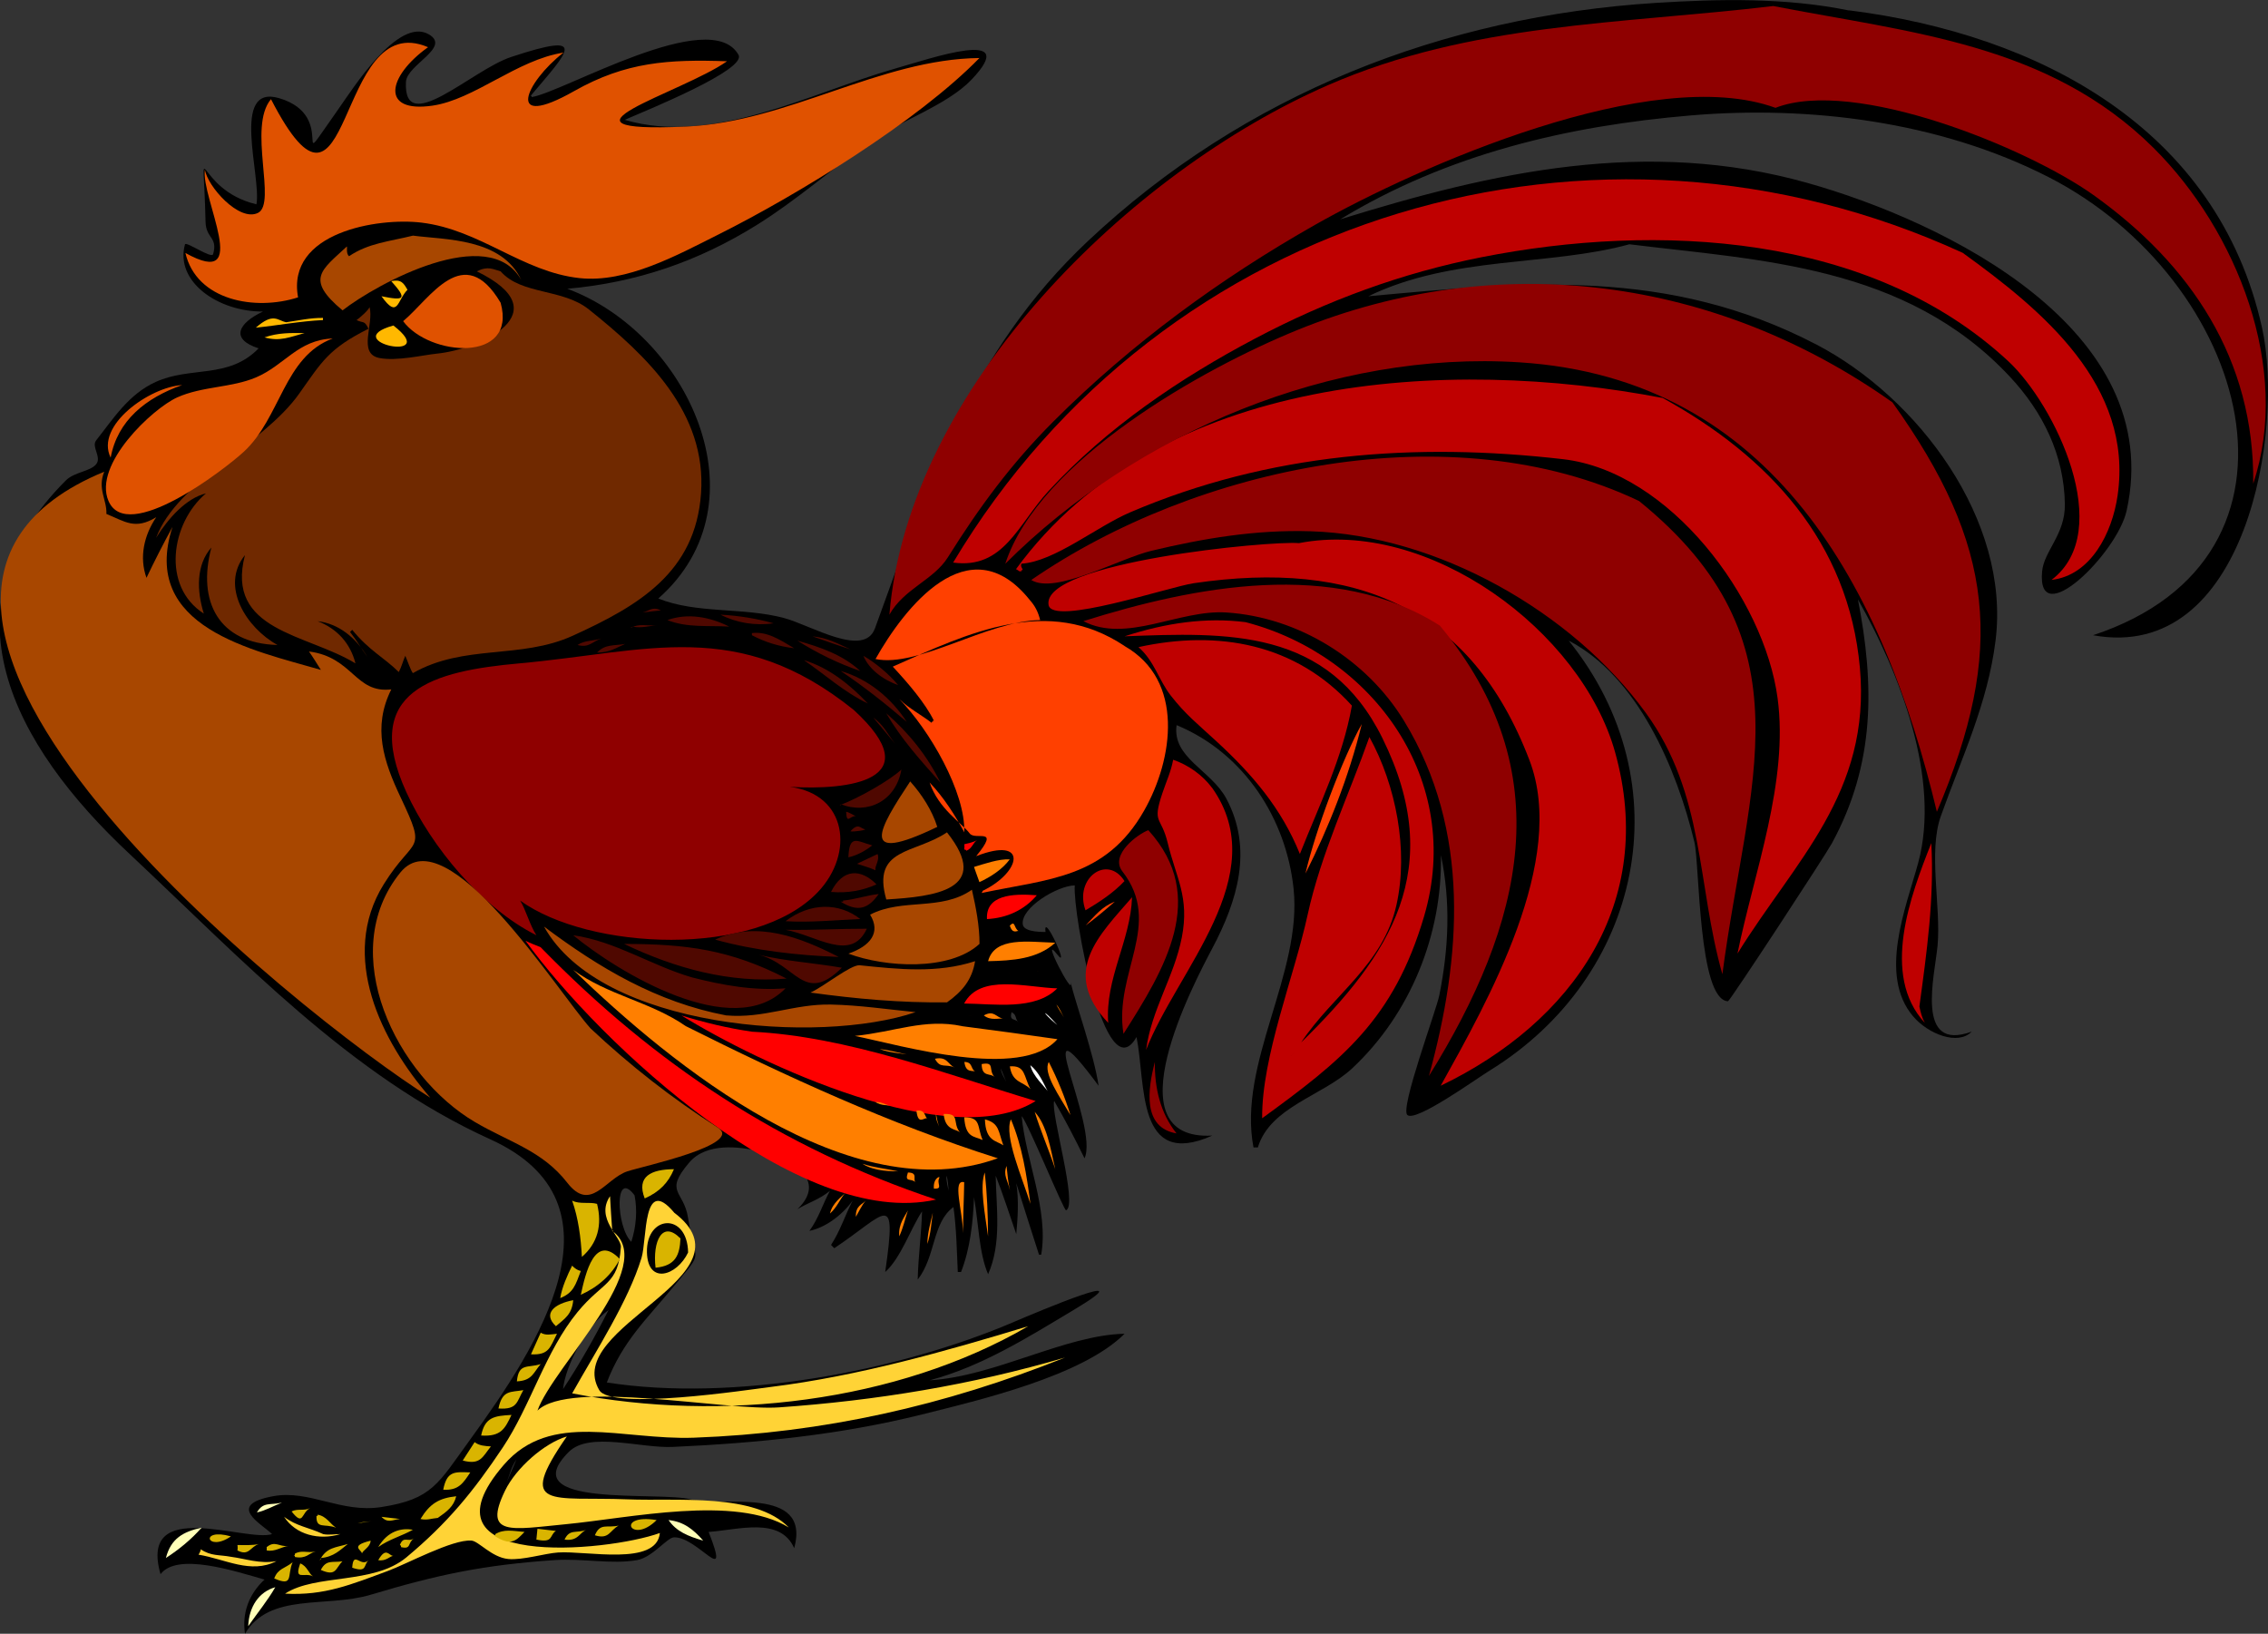 <?xml version="1.0" encoding="UTF-8" standalone="no"?>
<!-- Generator: Adobe Illustrator 12.0.0, SVG Export Plug-In . SVG Version: 6.00 Build 51448)  -->
<svg
    xmlns:inkscape="http://www.inkscape.org/namespaces/inkscape"
    xmlns:rdf="http://www.w3.org/1999/02/22-rdf-syntax-ns#"
    xmlns="http://www.w3.org/2000/svg"
    xmlns:cc="http://web.resource.org/cc/"
    xmlns:dc="http://purl.org/dc/elements/1.1/"
    xmlns:sodipodi="http://sodipodi.sourceforge.net/DTD/sodipodi-0.dtd"
    xmlns:svg="http://www.w3.org/2000/svg"
    xmlns:ns1="http://sozi.baierouge.fr"
    xmlns:xlink="http://www.w3.org/1999/xlink"
    id="Layer_1"
    style="enable-background:new 0 0 275.366 198.343"
    space="preserve"
    sodipodi:docname="gallo_di_profilo_archit_03r.svg"
    sodipodi:version="0.32"
    viewBox="0 0 275.366 198.343"
    version="1.1"
    inkscape:output_extension="org.inkscape.output.svg.inkscape"
    inkscape:version="0.45.1"
    sodipodi:docbase="/Users/johnolsen/Desktop/openclipart-0.20-pre/recovered-zerobyte-files/animals/birds"
  >
  <rect x="0" y="0" width="275.366" height="198.343" fill="#333333" stroke="none"/>
  <sodipodi:namedview
      id="base"
      bordercolor="#666666"
      inkscape:pageshadow="2"
      guidetolerance="10.0"
      pagecolor="#ffffff"
      gridtolerance="10.0"
      objecttolerance="10.0"
      borderopacity="1.0"
      inkscape:window-height="480"
      inkscape:pageopacity="0.0"
      inkscape:window-width="640"
  />
  <path
      id="path5"
      style="clip-rule:evenodd;fill-rule:evenodd"
      d="m224.53 1.256c22.99 2.918 44.719 14.281 50.109 38.523 2.754 12.382-1.899 40.738-20.518 37.341 28.804-9.512 18.9-43.198-5.392-55.616-13.346-6.823-29.192-8.693-43.401-7.494-15.055 1.271-29.577 4.702-42.613 12.622 18.601-5.772 37.186-9.924 56.725-4.426 16.76 4.716 43.611 17.824 38.761 39.794-1.144 5.18-10.953 14.829-10.26 7.363 0.229-2.472 2.819-4.485 2.762-8.152-0.094-5.95-2.631-11.157-6.708-15.514-12.644-13.51-30.283-14.076-46.164-16.041-9.758 2.688-21.477 1.361-31.696 6.311 19.091-1.75 36.341-3.533 54.385 5.851 12.326 6.41 23.601 21.327 21.767 35.96-0.959 7.655-4.08 14.129-6.643 21.3-1.549 4.336 0.036 10.997-0.395 15.711-0.331 3.641-2.802 13.007 4.144 10.452-1.655 1.72-5.264 0.31-7.103-1.84-4.263-4.983-0.873-13.239 0.594-18.604 2.799-10.243-2.263-23.146-7.302-32.016 2.008 10.361 2.104 19.908-3.155 29.583-0.824 1.516-12.413 19.205-12.626 19.195-3.618-0.169-3.434-16.646-4.078-19.327-2.142-8.914-6.892-20.114-15.256-24.455 14.004 17.421 8.859 40.832-9.602 52.197-1.639 1.009-8.986 6.304-9.995 5.39-0.905-0.82 3.507-12.664 3.881-14.527 1.146-5.721 1.396-11.281 0.197-17.027 0.196 9.623-3.719 19.316-10.785 25.902-3.578 3.335-9.958 4.661-11.443 9.598-0.016-0.019-0.52-0.012-0.526 0-1.949-10.169 5.95-21.154 4.866-31.423-0.889-8.423-5.946-16.435-14.203-19.854-0.559 3.979 4.199 5.458 6.049 8.941 3.271 6.158 1.314 12.427-1.708 18.145-2.184 4.131-12.407 23.437 0 22.745-9.289 4.13-8.047-6.236-9.207-11.965-3.829 6.741-7.762-15.119-7.498-18.406-2.079 0.023-6.581 2.702-6.313 4.733 0.138 1.046 2.759 0.894 2.763 0.92-0.353-2.652 3.052 4.812 1.446 2.76-2.27-2.9 2.132 5.61 1.58 3.288 0.629 2.642 2.856 8.81 3.418 12.622-8.915-12 0.117 4.892-1.71 8.809-1.155-2.357-2.357-4.692-3.683-6.968-0.475 1.401 2.918 12.63 1.447 13.279-0.253 0.111-4.606-10.558-5.392-11.438 0.433 5.129 3.313 11.459 2.366 16.829h-0.263c-0.916-2.894-1.868-5.786-2.762-8.678 0.346 2.048 0.157 4.464 0 6.179-0.822-2.354-1.569-4.735-2.498-7.099 0.077 3.988 0.737 8.215-0.92 11.964-1.101-2.522-1.17-6.229-1.71-9.335-0.122 3.038-0.468 6.231-1.578 9.072 0-0.002-0.387-0.012-0.395 0-0.114-2.536-0.163-5.322-0.525-7.889-2.599 1.901-2.127 5.975-4.341 8.808 0.064-2.787 0.447-5.496 0.527-8.281-1.4 2.113-2.553 5.629-4.472 7.362 1.457-10.173 0.176-7.125-6.183-2.893-0.13-0.132-0.261-0.264-0.393-0.396 1.141-1.749 1.683-3.582 2.629-5.391-1.356 1.865-3.365 3.295-5.26 3.683 1.125-1.512 1.692-3.431 2.499-4.865-1.294 1.075-2.692 1.453-3.946 2.234 3.664-3.542-0.568-6.185-4.866-7.1-2.11-0.449-6.166-1.057-8.287 1.447-3.099 3.659-0.65 3.335-0.131 6.705 0.887 5.765 2.042 3.723-1.71 8.284-3.286 3.995-6.2 6.628-8.155 11.701 15.329 2.387 35.293-1.29 49.453-7.363 2.813-1.207 16.305-6.881 7.233-1.445-5.545 3.321-11.181 6.873-17.492 8.546 7.965-0.483 16.429-5.499 23.672-5.655-5.13 5.143-17.67 8.065-24.593 9.797-9.922 2.481-20.05 3.479-30.25 3.943-3.921 0.179-10.137-1.886-12.626 0.593-6.946 6.915 11.133 4.739 14.795 5.784 3.501 0.998 14.661-1.805 12.562 5.916-1.701-3.845-6.755-2.229-10.391-1.972 2.763 7.022-1.299 0.559-4.208 0.656-0.843 0.028-2.597 2.424-4.472 2.762-3.03 0.546-6.681-0.227-9.996 0-8.693 0.593-14.2 1.766-22.358 4.207-5.407 1.618-12.282-0.299-15.256 4.733-0.388-2.507 0.487-4.839 2.368-6.573-3.733-1.068-10.601-3.316-12.626-0.658-2.709-9.453 10.386-3.847 13.546-4.863-1.271-1.257-5.7-3.52 0.132-4.603 4.391-0.815 8.231 2.087 13.152 1.316 6.172-0.967 6.844-2.797 10.785-8.22 8.251-11.354 19.548-28.656 2.434-36.419-17.092-7.753-30.196-21.895-43.731-34.578-14.382-13.409-23.11-30.136-7.817-45.412 1.052-1.051 2.943-1.067 3.683-1.972 0.706-0.861-0.612-2.119 0-2.893 2.119-2.682 3.933-5.595 7.233-7.099 4.257-1.94 8.836-0.312 12.495-4.076-3.525-1.132-2.439-3.077 0.526-4.47-5.409 0.04-10.713-3.604-9.47-8.152 0.113-0.415 3.247 1.795 3.419 1.183 0.593-2.1-0.876-1.863-0.921-3.944-0.255-11.927-1.551-3.924 6.181-2.104 0.615-3.412-3.185-14.645 2.762-12.885 7.456 2.206 0.926 10.182 7.103 1.447 1.804-2.552 7.319-11.341 11.047-9.204 2.782 1.595-2.661 3.688-2.762 5.785-0.328 6.793 7.986-1.444 12.758-3.024 9.647-3.194 6.918-0.676 2.367 4.732 0.132-0.044 0.176 0 0.132 0.132 3.793-0.565 21.748-11.152 25.121-5.127 1.012 1.807-11.11 6.719-13.811 7.888 10.699 3.179 22.677-3.323 32.683-6.179 4.57-1.304 15.538-5.107 9.404 1.315-2.953 3.091-8.677 4.985-12.232 7.494-4.666 3.293-8.942 7.09-13.808 10.124-7.132 4.447-14.642 7.012-23.017 7.757 14.605 5.407 24.278 25.93 11.047 37.603 4.647 1.875 10.285 1.04 15.257 2.367 3.285 0.877 9.721 4.894 11.047 1.249 6.376-17.52 11.642-33.635 25.844-47.003 18.969-17.854 43.156-27.3 68.983-28.925 7.71-0.485 15.79-0.645 23.42 0.919m-100.88 122.8c-0.396-0.465-1.065-0.066-0.79-1.184 0.66 0.33 0.4 0.72 0.79 1.18m-1.45 7.23c-0.213-0.469-0.562-0.92-0.658-1.578 0.22 0.42 0.47 1.15 0.66 1.58m2.63-12.75c-0.67-0.76-0.78-0.89 0 0m-3.94-0.4c-0.12 0.04-0.75 0.22 0 0m-5.66 26.43c-0.003-0.028-0.354-1.347-0.264-1.84 0.2 0.61 0.18 1.16 0.26 1.84m-53.658 35.37c0.394-0.976 0.533-1.838 1.184-2.761-0.361 0.89-0.797 1.8-1.184 2.76m6.84-11.31c0.293-2.854 2.776-7.599 5.524-9.597-1.664 3.3-3.486 6.51-5.524 9.6m8.679-23.53c0.371 1.86 0.187 3.883-0.394 5.653-1.844-1.83-2.072-8.94 0.394-5.65"
  />
  <path
      id="path7"
      style="fill:#702900;clip-rule:evenodd;fill-rule:evenodd"
      d="m60.783 32.943c2.545 2.882 7.492 2.049 10.717 4.626 7.033 5.622 14.307 12.501 13.615 22.327-0.675 9.595-7.578 13.646-15.586 17.289-6.336 2.883-13.204 0.987-19.399 4.536-0.251-0.289-0.721-1.676-0.921-2.104-0.274 0.59-0.436 1.308-0.789 1.972-1.845-1.816-3.586-2.589-5.656-5.127-0.088 0.087-0.176 0.175-0.263 0.263 0.771 0.986 1.406 2.057 2.104 3.024-1.368-2.278-3.432-4.032-6.05-4.338 2.366 0.899 3.995 2.698 4.603 5.127-5.911-3.618-15.833-3.9-13.415-13.148-3.048 3.763 0.174 8.836 3.946 10.913-7.144-0.186-9.773-5.285-8.023-11.833-1.866 2.111-1.789 5.241-0.92 8.021-5.166-3.305-3.986-11.007 0.263-14.594-2.394 0.585-4.582 3.02-6.05 5.39 2.557-6.864 12.951-11.264 17.361-17.487 2.803-3.955 3.577-5.45 8.417-7.889-0.502-1.064-0.608-0.642-1.447-1.052 0.32-0.207 1.48-1.222 1.579-1.577 0.556 2.051-1.472 5.649 1.183 6.179 2.098 0.419 5.354-0.365 6.97-0.526 5.252-0.521 15.155-4.995 4.866-9.993 1.385-0.695 1.989-0.239 2.895 0.001"
  />
  <path
      id="path9"
      style="fill:#FFB800;clip-rule:evenodd;fill-rule:evenodd"
      d="m49.472 35.179c-1.274 1.291-1.122 3.614-3.156 0.788 2.831 0.573 3.146 0.351 1.184-1.84 1.235-0.248 1.512 0.263 1.972 1.052m-14.73 3.944c1.52-0.217 2.958-0.547 4.472-0.527v0.263c-2.744 0.125-5.439 0.648-8.154 0.921 2.144-1.883 2.619-0.871 3.682-0.657m2.237 1.315c-1.765 0.467-2.969 1.056-4.867 0.525 1.655-0.582 3.18-0.546 4.867-0.525m10.784-0.921c6.004 4.653-6.965 1.945 0 0"
  />
  <path
      id="path11"
      style="clip-rule:evenodd;fill-rule:evenodd"
      d="m35.663 43.33c-1.93 5.121-9.509 9.719-14.599 7.494 7.043-0.241 10.169-3.837 14.599-7.494"
  />
  <path
      id="path13"
      style="fill:#E05200;clip-rule:evenodd;fill-rule:evenodd"
      d="m22.116 46.748c-4.407 1.55-7.841 4.291-8.681 8.81-1.928-3.917 4.782-8.587 8.681-8.81m38.667-9.992c2.042 7.364-8.668 6.522-11.837 2.235 3.276-2.716 7.356-9.814 11.837-2.235m-20.386 4.339c-5.924 2.191-6.31 9.627-10.814 13.765-2.382 2.188-14.151 11.228-16.411 5.957-1.899-4.43 5.368-11.237 8.349-12.573 3.029-1.357 6.58-1.164 9.538-2.416 3.517-1.488 5.085-4.566 9.338-4.733m11.575-35.368c-4.944 3.537-5.825 8.019 0.526 7.1 5.106-0.739 10.245-5.556 15.915-6.442-4.67 3.648-7.166 9.466 1.285 4.679 6.311-3.574 11.503-3.872 18.574-3.627-5.488 3.858-23.178 8.744-4.993 7.93 12.417-0.556 23.576-8.196 35.637-8.324-7.448 7.644-22.034 16.602-31.729 21.447-4.923 2.461-11.122 5.891-16.827 5.272-6.955-0.755-12.021-5.864-19.178-6.734-5.257-0.64-16.446 1.152-14.993 9.072-5.202 1.679-12.333 0.393-13.678-5.391 8.205 4.578 1.832-6.731 2.368-10.124 0.281 2.001 4.146 6.397 6.444 5.259 2.327-1.153-1.275-10.422 1.578-13.805 9.998 19.373 7.658-11.19 19.067-6.312"
  />
  <path
      id="path15"
      style="fill:#4F0800;clip-rule:evenodd;fill-rule:evenodd"
      d="m107.47 75.805c0.97-1.63 0.22-0.368 0 0"
  />
  <path
      id="path17"
      style="fill:#BF0000;clip-rule:evenodd;fill-rule:evenodd"
      d="m151.27 75.542c15.421 4.033 26.5 19.184 21.636 35.696-3.707 12.584-10.016 17.499-19.663 24.521-0.071-7.441 3.896-17.242 5.524-24.718 1.6-7.34 4.982-14.467 7.496-21.563 3.231 5.855 4.766 13.734 3.288 20.378-1.619 7.283-7.693 10.879-11.572 16.698 10.807-10.593 17.723-21.042 9.862-36.945-6.612-13.377-18.793-12.833-31.302-12.358 4.99-1.621 9.88-2.343 14.72-1.715m-14.73 31.428c-1.337 1.435-3.071 2.564-4.733 3.549-1.42-3.89 2.65-6.84 4.73-3.55m0.92 1.97c-0.181 5.282-3.29 9.872-2.893 15.251-5.87-6.22-1.06-10.67 2.89-15.25m9.73-13.281c7.485 10.614-4.331 22.221-8.024 31.817 0.652-4.923 3.411-8.897 4.341-13.675 0.949-4.879-0.689-7.197-1.71-11.438-0.815-3.386-1.919-2.263-0.657-6.048 0.493-1.48 1.044-2.602 1.315-4.076 1.85 0.652 3.53 1.821 4.73 3.423m16.97-9.993c-1.127 6.368-3.963 12.06-6.313 18.014-2.248-5.559-5.759-9.647-10.127-13.676-2.345-2.163-3.732-3.238-5.524-5.521-1.504-1.916-1.977-4.173-3.946-5.917 9.73-2.137 19.11-0.4 25.91 7.1m-6.45-19.721c15.71-3.072 34.287 10.634 38.405 25.375 5.104 18.271-5.146 32.777-21.175 40.495 5.739-10.318 15.413-27.371 10.783-39.51-7.121-18.672-21.278-24.369-40.771-21.497-2.993 0.441-17.208 5.253-17.622 2.629-0.82-5.193 26.96-7.809 30.38-7.497m44.19-17.619c12.869 7.075 22.563 17.503 23.937 32.738 1.374 15.236-7.938 23.494-14.862 34.711 2.003-9.869 6.238-20.853 4.868-31.029-1.625-12.073-13.076-27.495-26.043-28.991-17.957-2.071-35.705-0.759-52.542 6.442-4.136 1.769-9.19 5.979-13.217 6.245-0.178 0.371 0.218 0.638 0.131 0.789-0.131-0.043-0.175 0-0.131 0.131h-0.264c0.013-0.039-0.415-0.258-0.395-0.263 17.39-23.82 52.56-25.768 78.5-20.778m36.44-17.618c9.663 6.968 20.731 16.108 18.808 29.451-0.658 4.563-3.25 9.711-8.022 10.255 7.828-5.945 0.401-21.302-5.262-26.558-16.795-15.588-42.688-16.811-63.918-12.622-9.72 1.918-18.748 5.255-27.487 9.861-9.179 4.836-18.063 10.87-25.12 18.539-3.716 4.038-5.42 9.514-11.575 8.677 25.38-42.502 78.02-58.043 122.58-37.603m-5.26 91.512c0.154 0.707 0.307 1.35 0.657 1.972-5.377-5.804-1.744-15.451 0.787-21.825 0.37 6.72-0.55 13.22-1.45 19.86"
  />
  <path
      id="path19"
      style="fill:#FF4000;clip-rule:evenodd;fill-rule:evenodd"
      d="m136.54 78.435c7.298 4.162 5.938 13.694 2.368 19.984-4.679 8.243-11.697 8.294-19.728 9.993-0.03 0.018 0.188-0.264 0.132-0.264 4.706-2.266 5.561-6.687-0.789-4.207 2.979-3.643-0.097-1.837-0.79-2.76-0.954-1.27-3.765-2.936-4.865-6.181 1.687 1.758 3.127 4.02 4.208 6.048 0.157-4.853-4.211-12.425-7.891-16.172 1.18 1.141 2.783 1.978 3.946 2.893-0.043-0.131 0-0.175 0.132-0.131-0.044-0.131 0-0.175 0.13-0.131-1.058-2.146-3.105-4.538-4.998-6.575 9.17-4.08 18.82-8.737 28.15-2.499m-11.57-5.654c0.701 0.783 1.052 1.467 1.315 2.498-6.519 0.121-14.788 5.812-19.991 4.733 3.44-6.127 11.3-16.361 18.68-7.231"
  />
  <path
      id="path21"
      style="fill:#4F0800;clip-rule:evenodd;fill-rule:evenodd"
      d="m107.34 76.068c-0.29 1.011-0.29 1.011 0 0"
  />
  <path
      id="path23"
      style="fill:#8F0000;clip-rule:evenodd;fill-rule:evenodd"
      d="m103.66 86.192c9.359 8.587-0.683 9.768-7.76 9.334 6.976 0.903 7.833 8.093 3.42 12.755-7.624 8.055-27.789 7.102-36.168 1.051 0.656 1.022 1.17 2.98 1.973 4.208-6.6-3.293-12.743-10.702-15.783-17.356-5.679-12.427 3.398-14.716 13.678-15.645 15.665-1.416 26.544-5.686 40.64 5.653m39.19 51.408c-4.152-0.702-3.511-5.344-2.631-8.677-0.05 3.13 0.66 6.22 2.63 8.68m-3.42-36.81c7.344 8.079 1.977 16.868-3.024 24.718-1.201-7.442 4.867-13.292-0.132-19.723-1.57-2.02 1.92-4.56 3.15-5m35.38-24.853c14.77 17.728 10.185 36.194-1.314 54.695 3.953-14.341 5.135-29.758-3.025-43.125-4.54-7.437-12.818-12.584-21.57-13.148-5.762-0.372-12.113 3.783-17.36 1.052 13.43-4.22 30.49-7.608 43.26 0.528m24.2-15.121c21.123 17.092 13.174 34.152 10.128 57.456-3.124-10.987-2.102-21.837-9.31-31.744-8.923-12.264-25.311-21.549-40.669-22.03-6.735-0.211-13.065 0.875-19.334 2.366-3.866 0.92-11.683 5.359-14.598 3.549 19.99-13.788 51.13-20.389 73.78-9.595m30.78-11.964c12.409 17.335 13.775 30.002 5.392 49.699-6.502-27.18-19.864-52.575-50.636-54.563-22.721-1.468-46.532 8.517-62.472 24.455 4.076-12.534 23.925-23.695 35.511-28.399 24.48-9.939 50.85-6.337 72.21 8.808m-14.47-48.121c16.613 3.229 33.395 4.547 46.164 17.223 10.108 10.034 16.772 26.796 12.101 40.759 0.183-15.083-7.599-26.616-19.4-35.039-8.071-5.76-29.054-14.3-38.602-10.584-14.956-5.443-43.372 7.106-55.896 14.2-11.479 6.502-22.329 14.429-31.762 23.864-5.097 5.098-9.022 10.422-12.823 16.5-1.736 2.775-5.345 3.81-7.102 6.968 2.283-27.582 29.29-53.835 53.266-64.292 17.35-7.57 35.39-7.384 54.05-9.599"
  />
  <path
      id="path25"
      style="fill:#FF4000;clip-rule:evenodd;fill-rule:evenodd"
      d="m165.34 87.901c-1.58 6.464-4.065 12.665-6.838 18.146 1.21-5.29 4.58-14.143 6.84-18.149m-33.54 24.459c1.129-1.166 1.97-2.288 3.551-2.892-1.06 0.92-2.33 2.01-3.55 2.89"
  />
  <path
      id="path27"
      style="fill:#FF0000;clip-rule:evenodd;fill-rule:evenodd"
      d="m118.65 101.97c-0.548 0.372-0.596 1.023-1.315 1.315-0.057-0.119-0.144-0.163-0.263-0.132 0.017-0.176 0.049-0.488 0-0.656 0.47-0.12 1.16-0.24 1.57-0.52m7.24 6.71c-1.512 1.792-3.633 2.767-6.051 2.893-0.15-2.91 3.03-3.13 6.05-2.89m2.49 11.3c-2.707 2.727-7.652 1.87-11.311 1.842 1.93-3.66 7.55-1.95 11.31-1.84m-37.084 5.26c11.608 0.571 23.38 5.095 34.457 8.416-10.336 6.445-33.576-4.55-43.006-10.388 2.799 0.87 5.654 1.55 8.552 1.97m-25.647-10.25c13.826 14.172 29.185 24.361 48.005 30.634-16.485 3.727-40.742-18.846-49.846-31.425 0.609 0.32 1.21 0.52 1.845 0.79"
  />
  <path
      id="path29"
      style="fill:#A84700;clip-rule:evenodd;fill-rule:evenodd"
      d="m71.7 124.85c4.767 4.479 9.929 8.529 15.446 12.037 3.239 2.06-9.078 4.691-10.974 5.318-2.69 0.89-4.448 5.052-7.3 1.381-3.022-3.891-7.004-4.903-11.182-7.351-9.536-5.586-16.999-20.565-9.073-30.318 5.643-6.949 19.06 14.46 23.083 18.93m43.27-3.16c-5.611 0.069-11.02-0.425-16.572-1.184 1.578-0.687 4.916-3.428 5.987-3.316 4.724 0.488 9.401 0.999 14.004-0.496-0.37 2.29-1.59 3.7-3.41 5m-26.831 1.58c4.596 0.412 8.216-1.412 12.759-1.315 3.405 0.072 6.869 0.584 10.258 0.922-11.764 3.994-38.248 1.996-45.112-10.388 6.749 5.06 13.714 9.18 22.091 10.78m30.781-8.68c-3.617 3.339-11.461 2.858-15.914 1.184 2.671-0.928 3.966-2.557 2.631-4.733 3.958-2.042 8.61-0.401 12.362-3.024 0.48 2.11 0.93 4.4 0.92 6.57m-3.95-13.54c5.564 7-1.571 7.808-7.365 8.151-1.81-6.32 3.47-5.51 7.37-8.15m-1.18-0.66c-9.763 4.702-7.071 0.195-3.289-5.522 1.42 1.591 2.65 3.489 3.29 5.522m-100.88-37.995c2.269 0.921 3.479 1.97 6.049 0.394-1.485 2.208-2.085 4.857-1.183 7.363 0.936-1.974 2.052-4.16 3.157-6.179-3.984 12.231 9.827 14.97 18.017 17.355-0.488-0.765-0.939-1.517-1.446-2.235 5.377 0.694 5.578 5.119 9.996 4.601-2.318 4.625-0.927 8.75 1.13 13.104 3.285 6.953 1.668 4.573-2.051 10.563-5.432 8.748-0.307 19.036 5.655 25.902-15.588-9.773-78.636-59.897-39.587-75.996-0.855 2.106 0.334 3.377 0.263 5.131m37.22-33.791c3.91 0.517 10.767 0.277 13.152 5.391-3.901-7.004-17.524 0.437-21.702 3.682-4.546-3.789-2.589-4.858 0.526-7.757 0.066 0.058-0.127 0.863 0.263 1.184 2.346-1.592 4.882-1.787 7.761-2.5"
  />
  <path
      id="path31"
      style="fill:#4F0800;clip-rule:evenodd;fill-rule:evenodd"
      d="m84.062 118.67c3.649 0.937 7.483 1.633 11.311 1.315-6.356 6.563-20.388-1.987-25.777-6.442 5.186 0.74 9.476 3.69 14.466 5.13m11.443 0.13c-6.874 0.599-13.568-1.253-19.729-4.208 7.571 0.01 12.87 0.69 19.729 4.21m6.705-1.32c-4.593 4.556-5.571-0.475-10.127-1.578 3.304 0.79 6.741 0.99 10.127 1.58m-0.39-1.31c-5.023-0.198-10.157-0.765-14.993-2.104 5.076-2.35 10.414-0.25 14.993 2.1m3.42-3.42c-1.896 4.122-6.111 0.803-9.865 0.13 3.318 0.06 6.545-0.14 9.865-0.13m-0.79-1.18c-3.051 0.119-6.041 0.451-9.077 0.263 2.989-2.28 6.507-2.28 9.077-0.26m2.23-3.03c-1.214 1.719-2.478 2.271-4.603 0.92 0.025-0.004 0.45 0.05 0.262-0.132 1.49-0.13 2.94-0.66 4.34-0.79m-0.26-1.18c-1.654 0.756-3.49 1.091-5.524 0.921 1.45-2.91 3.65-2.81 5.52-0.92m-0.13-1.71c-0.669-0.322-1.363-0.491-2.236-0.788 0.833-0.395 1.666-0.788 2.499-1.183 0.29 0.77-0.35 1.39-0.26 1.97m-0.39-3.02c-0.763 0.61-1.843 1.233-2.894 1.446 0.11-2.88 1.08-1.93 2.89-1.45m-0.93-1.97c0.451 0.082-1.37 0.371-1.71 0.262 0.95-1.073 1.2-0.36 1.71-0.26m-1.05-1.583c-0.711-0.07-1.12 1.08-1.183-0.526 0.35 0.038 1.04 0.512 1.18 0.526m5.53-5.653c-0.66 3.813-4.081 5.498-7.365 4.207 0.043 0.132 0 0.175-0.133 0.131 2.37-0.892 6.11-3.042 7.5-4.338m-4.08-8.02c-2.921-1.401-5.137-3.477-7.761-5.26 3.091 0.932 5.631 3.013 7.761 5.26m-0.92-3.945c-2.659-0.91-5.205-2.158-7.629-3.682 2.813 0.789 5.519 1.725 7.629 3.682m-1.19-2.63c-1.581-0.496-2.93-0.991-4.603-1.577 1.803 0.172 3.063 0.885 4.603 1.577m5.79 4.339c-1.899-0.654-3.601-2.003-4.209-3.55 1.42 0.823 3.07 2.173 4.21 3.55m1.05 4.471c-2.578-2.201-5.246-4.324-8.022-6.18 3.39 0.987 6.13 3.291 8.02 6.18m-1.44 2.629c-0.864-1.062-1.753-2.104-2.629-3.155 1.24 0.878 1.72 1.961 2.63 3.155m5.52 4.733c-2.389-2.653-4.778-5.319-6.577-8.415 2.74 2.375 5 5.2 6.58 8.415m-38.272-16.829c-1.096 0.467-1.896 1.068-3.419 1.052 1.013-1.057 2.036-0.8 3.419-1.052m1.973-0.92c-0.354 0.149-1.199 0.505 0 0m1.842-1.315c-0.984 0.039-1.827 0.353-2.894 0.132-0.057 0.118-0.144 0.162-0.262 0.131 1.11-0.519 1.948-0.216 3.156-0.263m-1.71-1.578c0.875-0.199 1.145-0.76 2.236-0.263-0.745 0.088-1.491 0.175-2.236 0.263m10.52 1.709c-2.56-0.149-5.112 0.167-7.496-0.789 2.45-0.881 5.135-0.398 7.496 0.789m5.394-0.395c-2.23 0.316-4.515-0.057-6.444-1.052 2.226 0.121 4.431 0.481 6.444 1.052m2.499 3.025c-1.883-0.226-3.512-0.736-5.129-1.578v-0.263c1.787-0.22 3.292 0.73 5.129 1.841m-23.411-1.183c-1.156 0.392-1.477 1.168-2.894 0.789 0.882-0.589 1.735-0.442 2.894-0.789"
  />
  <path
      id="path33"
      style="fill:#FF7F00;clip-rule:evenodd;fill-rule:evenodd"
      d="m83.273 124.58c12.196 6.107 24.855 11.928 37.878 16.04-17.882 6.439-39.544-11.266-51.556-22.878 4.198 3.1 9.375 3.85 13.679 6.84m33.537 0c3.974 0.515 7.893 1.046 11.574 1.577-4.448 5.034-18.937 0.762-24.593-0.394 4.78-0.47 8.47-2.15 13.02-1.19m11.31-10.12c-2.182 1.998-5.254 2.17-8.153 2.235 0.79-3.01 4.87-2.34 8.15-2.24m-5.52-10.12c-0.89 1.205-2.304 2.132-3.684 2.762-0.243-0.642-0.488-1.381-0.657-1.842 1.25-0.37 2.99-0.99 4.34-0.92"
  />
  <path
      id="path35"
      style="fill:#FFFFFF;clip-rule:evenodd;fill-rule:evenodd"
      d="m128.38 124.45c-1.97-1.62-1.98-2.22 0 0"
  />
  <path
      id="path37"
      style="clip-rule:evenodd;fill-rule:evenodd"
      d="m156.66 128.26c0.93-0.94 0.26-0.25 0 0"
  />
  <path
      id="path39"
      style="fill:#FFFFFF;clip-rule:evenodd;fill-rule:evenodd"
      d="m127.2 132.47c-0.37-0.582-1.814-1.812-2.104-3.154 0.98 0.79 1.47 1.92 2.1 3.15"
  />
  <path
      id="path41"
      style="fill:#FF7F00;clip-rule:evenodd;fill-rule:evenodd"
      d="m102.61 144.83c-0.654 0.803-0.994 1.747-1.84 2.498 0.3-1.32 1.52-2.11 1.84-2.5m2.49 0.92c-0.458 0.597-0.81 1.313-1.183 1.973-0.06-1.38 0.81-1.48 1.18-1.97m5.14 1.19c-0.348 1.035-0.58 2.128-1.052 3.154-0.16-1.51 0.77-2.56 1.05-3.15m3.02 0.26c-0.171 1.319-0.243 2.52-0.658 3.811-0.02-1.29 0.48-2.93 0.66-3.81m3.81-3.68c-0.027 2.063-0.146 4.107-0.132 6.18-0.08-2.81-1.34-6.58 0.13-6.18m-3.02-0.53c-0.375 0.734 0.528 1.353-0.658 1.314-0.12-1.28 0.8-1.59 0.66-1.31m-2.89 0.53c-0.554-0.549-1.369 0.088-0.921-1.183 1.28 0.02 0.55 0.82 0.92 1.18m-2.11-1.32c-0.655-0.031-2.798 0.069-4.339-0.921 1.45 0.48 2.85 0.58 4.34 0.92m7.5-4.73c-0.438-0.441-1.789-0.193-1.973-2.235 2.07-0.1 1.01 1.05 1.97 2.23m-2.5-0.66c-0.102-0.297-0.477-0.888-0.395-1.577 0.09 0.54 0.2 1.04 0.39 1.58m-1.45-1.05c-0.412-0.117-1.125 0.894-1.317-0.92 1.13-0.2 0.98 0.82 1.32 0.92m-2.5-0.92c-0.58-0.06-1.13-0.12 0 0m-2.1-0.66c0.004 0.001-1.027 0.075-1.71-0.395 0.73-0.05 1.07 0.3 1.71 0.4m2.1-6.18c-0.539-0.096-2.265-0.237-3.289-0.658 1.13 0.14 2.19 0.42 3.29 0.66m2.37 0.79c-1.61-0.62-1.34-0.52 0 0m3.42 0.79c-1.087-0.477-1.73 0.186-2.368-1.053 1.5-0.32 1.56 0.69 2.37 1.05m3.42 8.81c-1.072-0.484-2.075-0.251-2.236-2.76 2.09 0.01 1.53 1.14 2.24 2.76m0.26 3.94c0.271 2.58 0.386 5.155 0.395 7.756-0.36-2.64-1.05-6.14-0.39-7.76m3.03 2.11c-0.257-1.174-0.836-1.76-0.395-2.893 0.1 0.96 0.19 1.94 0.4 2.89m-0.79-5.39c-0.863-0.599-2.155-0.477-2.236-3.156 1.79 0.46 1.62 1.5 2.24 3.16m-3.42-8.95c-0.295-0.212-1.15 0.228-1.315-1.183 1.04 0.03 0.7 0.75 1.31 1.18m2.37 0.66c-0.52-0.531-1.56 0.063-1.579-1.579 1.68-0.32 0.75 0.74 1.58 1.58m1.97 5.13c1.375 3.249 1.911 6.774 2.368 10.255-0.96-3.09-3.25-8.26-2.37-10.25m5.39 6.05c-0.773-2.335-1.827-4.761-2.5-6.967 1.48 1.61 1.91 4.41 2.5 6.97m-3.02-9.73c-0.914-0.948-2.192-0.736-2.498-2.76 1.91-0.14 1.66 1.16 2.5 2.76m2.23-3.29c1.058 2.071 1.935 4.22 2.63 6.441-1.31-2.25-3.39-5.13-2.63-6.44m-11.18-5.91c-0.09 0.05-1.01 0.59 0 0m2.24 0.13c-0.79 0.2-1.44 0.38 0 0m7.23 1.05c-0.94-1.19-1.12-1.42 0 0m-3.81-0.53c-0.541-0.092-1.529 0.284-2.368-0.396 1.26-0.69 1.47 0.25 2.37 0.4m7.36-0.13c-0.288-0.543-0.647-1.021-0.921-1.579 0.35 0.34 0.61 0.99 0.92 1.58m-6.05-5.13c-1.08-0.55-0.97-0.5 0 0m0.53-5.39c-0.126-0.081-0.732 0.44-1.052-0.658 0.68-0.69 0.46 0.28 1.05 0.66m2.76 5.39c-0.11-0.13-1.28-1.55 0 0m-4.73-5.52c-0.83 0.14-1.16 0.2 0 0"
  />
  <path
      id="path43"
      style="fill:#FFD336;clip-rule:evenodd;fill-rule:evenodd"
      d="m74.33 149.43c5.788 4.189-7.132 16.383-9.076 21.825 3.879-3.822 22.863 0.058 29.33-0.394 11.766-0.82 23.388-2.723 34.721-6.048-14.593 5.831-29.312 9.156-45.045 9.729-8.768 0.318-17.366-3.313-23.082 3.288-11.069 12.781 12.533 10.603 18.939 8.281-0.382 4.06-8.904 2.13-12.363 2.367-1.628 0.112-4.308 0.957-6.05 0.79-2.008-0.192-3.588-2.175-4.472-2.236-2.317-0.161-7.817 2.831-10.126 3.682-4.438 1.634-7.684 3.023-12.495 2.762 3.733-2.44 10.724-1.07 14.73-4.406 4.999-4.16 8.138-8.003 11.706-13.344 3.38-5.06 5.177-11.692 9.075-16.436 3.099-3.771 4.931-3.243 5.261-7.888 0.087-1.225-3.147-3.486-1.316-6.18 0.063 1.42 0.177 2.81 0.268 4.21m7.497-2.23c10.227 7.745-13.603 13.836-9.075 21.561 1.458 2.486 17.777-0.001 20.911-0.394 10.587-1.327 20.98-4.271 31.171-7.362-15.969 9.291-37.338 11.685-55.37 8.15 2.929-5.216 6.807-11.179 8.417-16.434 0.702-2.29 0.122-10.08 3.95-5.53m1.71 4.86c-1.357 2.853-4.896 3.96-4.998 0-0.117-4.56 4.909-4.92 4.998 0m-55.502 36.95c1.782 0.229 3.485 0.89 5.523 0.526-3.113 1.598-6.203-0.248-9.469-0.79 0.042-0.017 0.34-0.56 0.263-0.657 1.264 0.86 2.273 0.65 3.683 0.92m11.179-2.76c0.625 0.144 1.46 0 2.104 0-2.582 0.789-5.423 0.092-6.838-2.104 1.465 1.14 2.989 1.29 4.734 2.1m29.593-11.84c-6.239 8.999-1.819 7.261 7.365 7.627 6.181 0.246 15.471-0.81 19.596 3.417-6.503-3.992-19.312-1.14-27.093-0.395-6.604 0.632-10.083 1.527-7.365-4.074 1.348-2.78 4.789-5.78 7.497-6.58"
  />
  <path
      id="path45"
      style="fill:#D9B400;clip-rule:evenodd;fill-rule:evenodd"
      d="m63.545 168.76c-0.828 1.421-0.688 2.396-3.025 2.234 0.477-2.31 1.503-1.94 3.025-2.23m16.178 15.78c-3.105 3.07-5.078-0.84 0 0m-4.604 0.66c-1.124 0.627-1.157 1.718-2.893 1.184 0.656-1.56 1.475-0.84 2.893-1.18m-3.946 0.52c-0.818 0.348-0.997 1.415-2.63 1.183 0.629-1.33 1.38-0.72 2.63-1.18m-3.681 0.13c-0.827 0.542-0.238 1.494-2.368 1.051 0.043-0.438 0.086-0.876 0.13-1.314 0.746 0.09 1.492 0.18 2.238 0.26m-3.815 0.13c-0.967 0.984-1.535 1.783-3.551 0.526v-0.263c1.082-0.65 2.09-0.39 3.551-0.27m-28.146 3.68c-0.708 1.594 0.181 3.009-2.236 1.972 0.441-1.22 1.279-1.19 2.236-1.97m2.499 1.72c-1.073-0.564-2.365 0.622-1.578-1.578 0.859 0.32 1.043 1.29 1.578 1.58m3.551-1.84c-0.862 0.841-0.726 1.897-2.631 1.052 0.679-1.3 1.405-0.86 2.631-1.05m3.157-0.14c-0.629 0.649-0.139 1.527-1.973 0.92 0.134-2.18 1.044 0.04 1.973-0.92m3.025-0.52c-0.417 0.018-0.883 0.688-1.841 0.523 0.972-1.71 1.311-0.5 1.841-0.52m-3.814-0.27c0.035-0.437-1.599-0.931 1.052-1.578-0.046 0.82-0.995 1.16-1.052 1.58m-1.71-1.18c-0.955 0.735-1.688 1.563-3.289 1.709 0.032 0.119-0.012 0.207-0.131 0.264 0.841-1.6 1.92-1.51 3.42-1.97m-3.946 0.92c-0.763 0.17-1.092 0.931-2.499 0.658 0.043-0.131 0-0.174-0.132-0.13 0.119-0.058 0.163-0.146 0.132-0.265 0.849-0.49 1.506-0.05 2.499-0.27m-3.288-0.66c-0.836 0.072-1.62 0.74-2.631 0.526 0.013-0.028 0.02-0.376 0-0.396 1.02-0.83 1.472-0.03 2.631-0.13m-3.551-0.26c-1.112 0.352-1.204 1.529-2.631 0.791 0.041-0.074 0.037-0.58 0-0.658 0.77 0 1.824 0.07 2.631-0.13m-3.419-0.92c-2.914 2.01-3.894-1.1 0 0m9.601-3.42c-1.078 0.553-0.759 2.262-2.236 0.396 0.715-0.38 1.533-0.04 2.236-0.4m3.156 2.37c-1.405-0.539-2.433 0.216-2.368-1.444 0.132 0.044 0.176 0 0.132-0.133 1.08 0.16 1.571 1.17 2.236 1.57m4.34-0.79c-0.57 0.087-1.14 0.175-1.71 0.262 0.652-0.19 0.938-0.15 1.71-0.26m3.42-0.26c-0.908 0.087-1.456 0.555-2.236-0.264 0.745 0.08 1.491 0.17 2.236 0.26m1.578 1.31c-1.271 0.727-2.962 1.184-4.209 2.104 1.162-1.98 2.833-2.35 4.209-2.1m0.132 1.05c-0.823 0.544-0.273 1.367-1.579 1.052 0.031-0.118-0.013-0.206-0.131-0.263 0.459-1.16 0.942-0.28 1.71-0.79m2.893-2.49c-0.766 0.063-1.306 0.314-2.104 0.132 1.15-1.878 2.254-2.537 4.34-2.762-0.306 1.25-1.113 1.84-2.236 2.63m3.946-5.53c-0.881 1.335-1.439 2.218-3.288 2.104 0.449-2.32 1.429-2.16 3.288-2.1m2.499-3.15c-1.017 1.246-1.25 2.293-3.42 1.709 0.482-0.745 0.964-1.489 1.446-2.234 0.543 0.44 1.298 0.48 1.974 0.52m2.499-3.82c-0.784 1.643-1.247 2.655-3.683 2.498 0.457-2.23 1.598-2.39 3.683-2.5m3.55-6.18c-0.905 1.054-1.029 2.012-2.893 2.104 0.214-2.28 1.315-1.58 2.893-2.1m1.973-3.68c-0.838 1.609-0.916 2.614-3.156 2.498 0.395-0.876 0.789-1.752 1.183-2.628 0.584 0.36 1.22 0.21 1.973 0.13m-0.13-0.92c-1.627-1.524-0.208-2.719 2.104-3.156-0.153 1.73-1.023 2.24-2.104 3.16m3.024-6.7c-0.646 1.696-0.875 2.637-2.499 3.288 0.204-1.297 0.87-2.79 1.447-3.944 0.08 0.11 0.535 0.55 1.052 0.65m1.973-8.15c0.646 2.574 0.078 4.778-1.842 6.443-0.125-2.342-0.429-4.697-1.184-6.838 0.906 0.48 2.128 0.13 3.026 0.4m2.761 6.7c-0.979 1.921-2.636 3.394-4.734 4.338 0.575-2.64 1.692-7.51 4.734-4.34m6.577-10.91c-0.688 1.646-1.745 2.746-3.551 3.552-1.052-2.68 0.802-3.54 3.551-3.55m0.789 8.41c-0.09 2.013-0.59 3.324-3.026 3.55-0.375-3.19 0.808-5.82 3.026-3.55"
  />
  <path
      id="path47"
      style="fill:#FFFFB8;clip-rule:evenodd;fill-rule:evenodd"
      d="m33.427 192.69c-0.947 1.646-2.204 3.171-3.289 4.732 0.09-2.36 1.288-4.16 3.289-4.73m-8.944-7.23c-1.247 1.42-2.758 2.663-4.34 3.681 0.612-2.38 2.107-3.19 4.34-3.68m9.733-3.03c-1.016 0.387-1.936 0.946-3.025 1.185 0.767-1.33 1.601-0.86 3.025-1.19m51.162 4.61c-1.86-0.533-3.271-1.127-4.21-2.498 1.864 0.2 3.021 1.14 4.21 2.5"
  />
</svg
>
